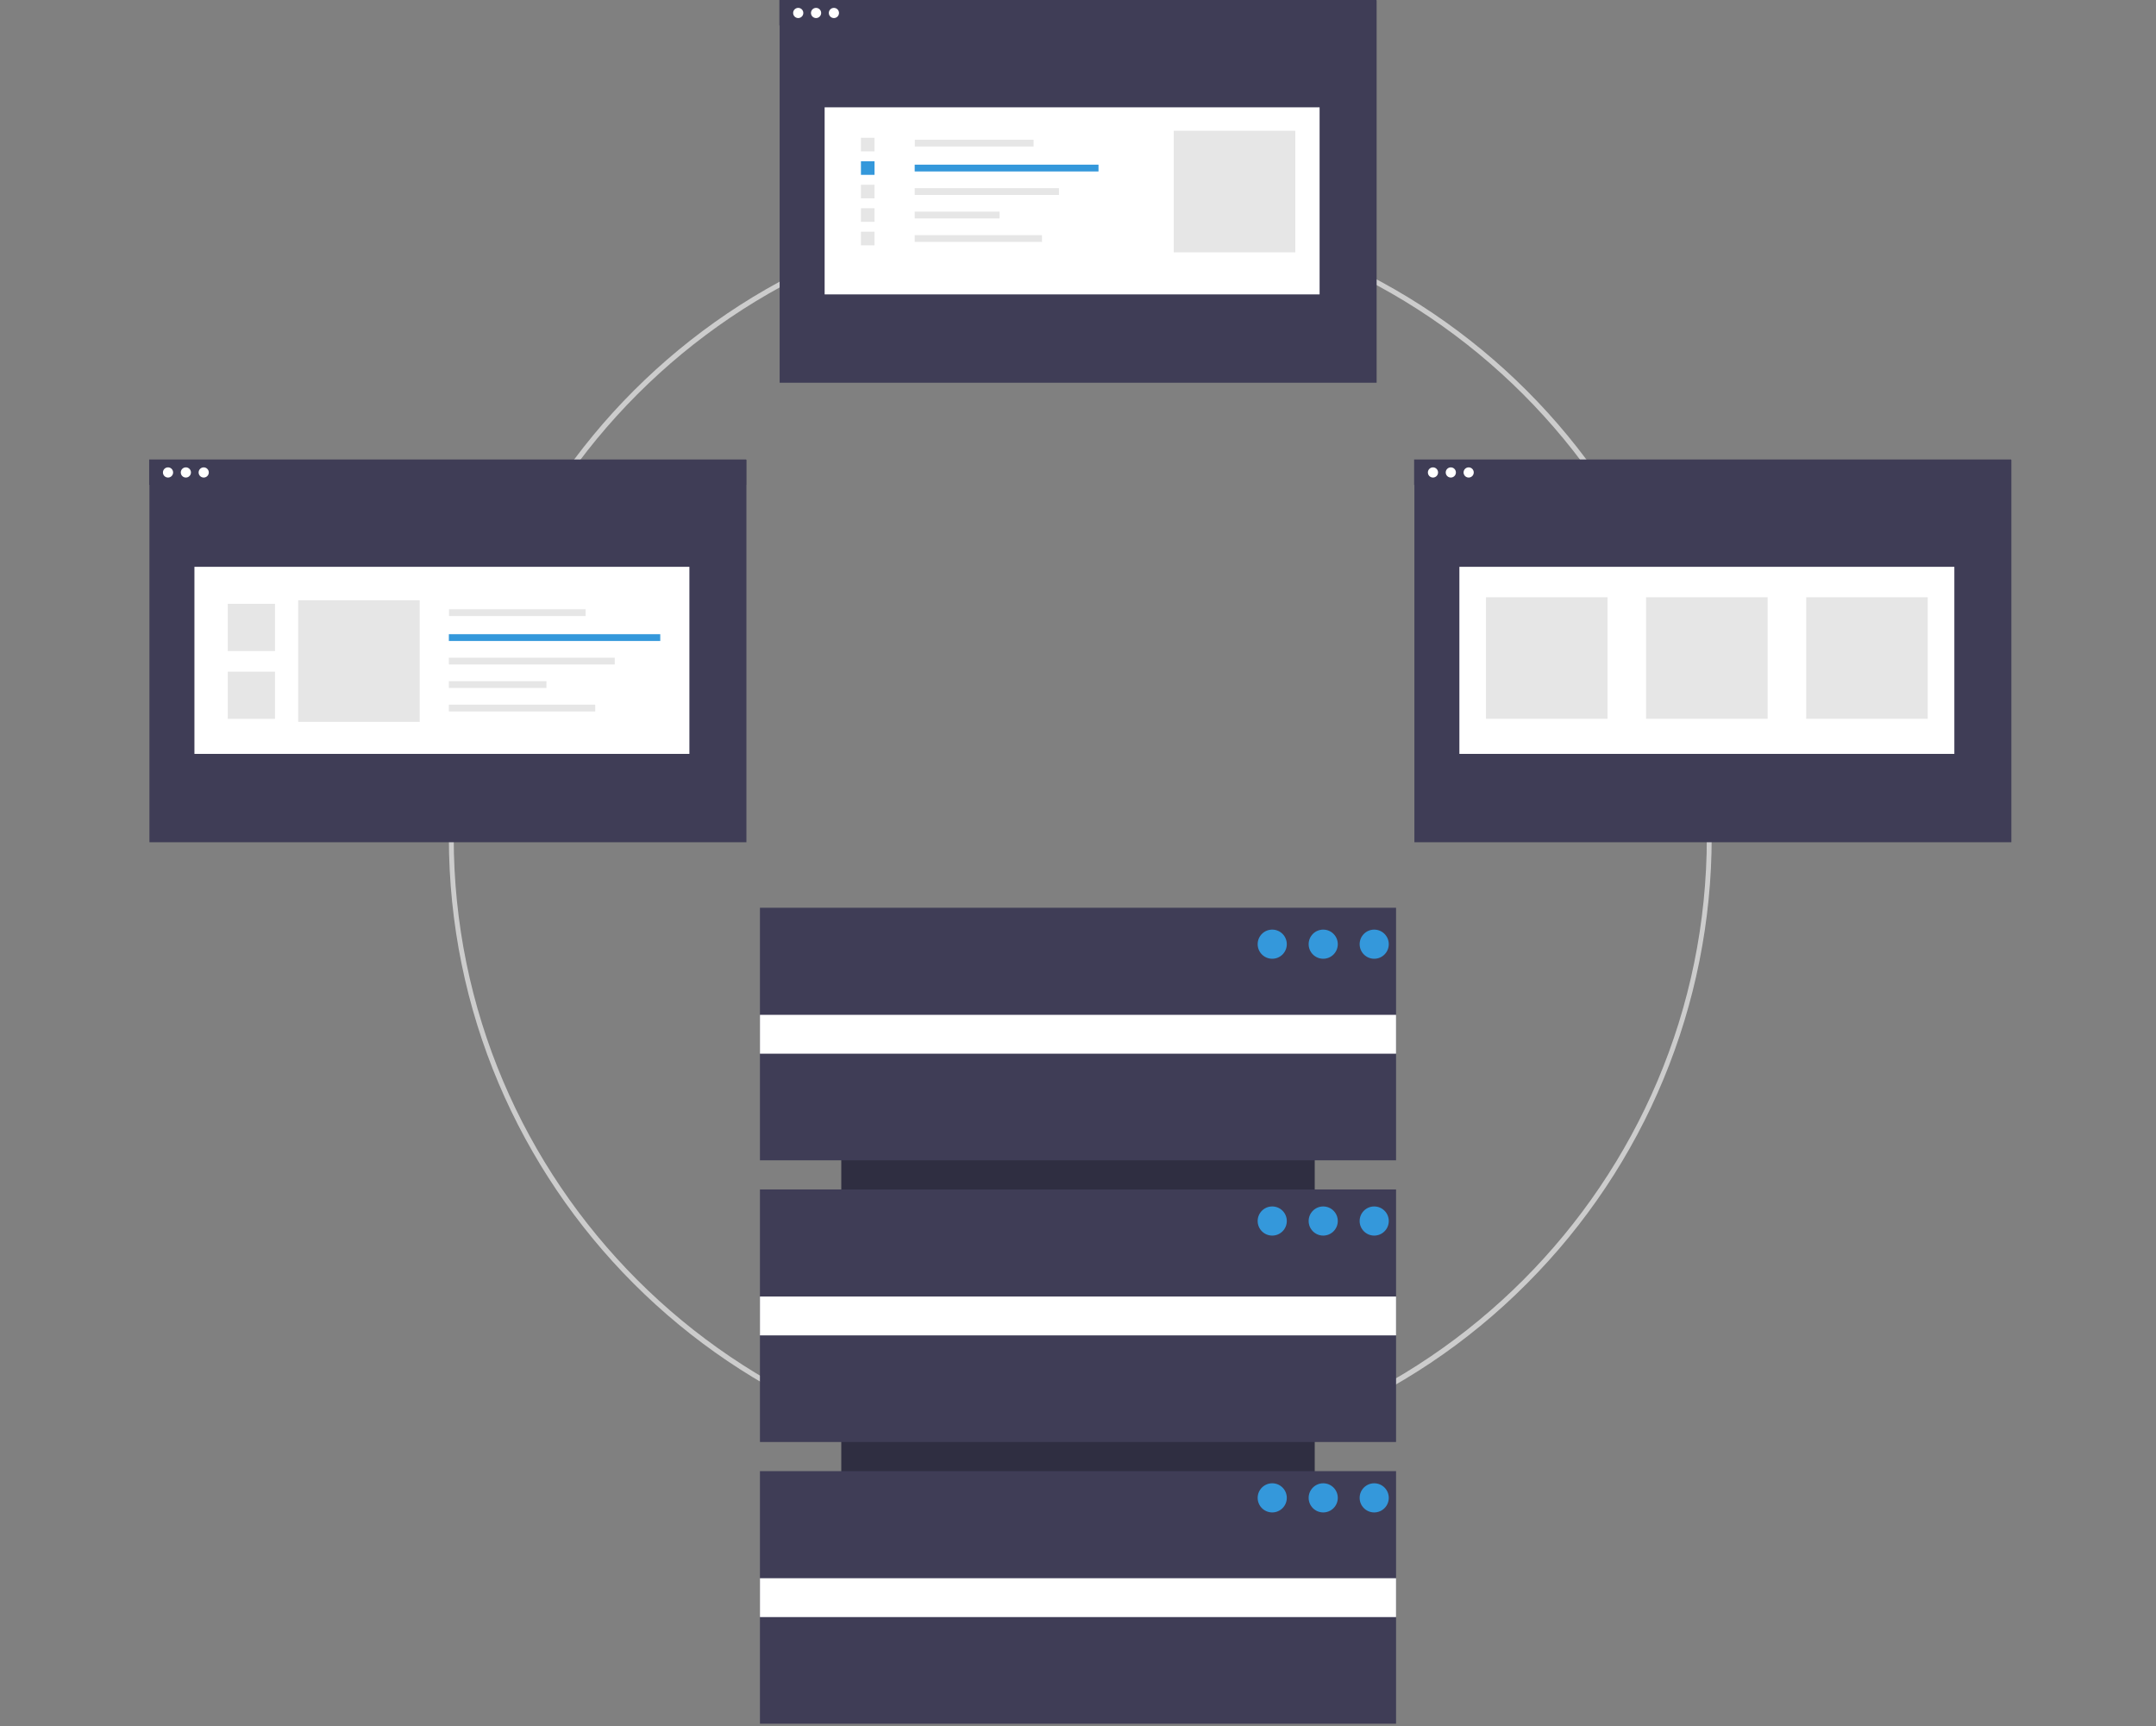 <?xml version="1.0" encoding="utf-8"?>
<!-- Generator: Adobe Illustrator 16.0.0, SVG Export Plug-In . SVG Version: 6.00 Build 0)  -->
<!DOCTYPE svg PUBLIC "-//W3C//DTD SVG 1.1//EN" "http://www.w3.org/Graphics/SVG/1.1/DTD/svg11.dtd">
<svg version="1.1" id="b5d1da7b-a9c6-4711-8d73-fa7937ec989e"
	 xmlns="http://www.w3.org/2000/svg" xmlns:xlink="http://www.w3.org/1999/xlink" x="0px" y="0px" width="888px" height="710.807px"
	 viewBox="0 0 888 710.807" enable-background="new 0 0 888 710.807" xml:space="preserve">
<rect x="0" y="0" width="888" height="710.807" fill="#808080" stroke="none"/>
<title>server_cluster</title>
<g>
	<path fill="#CCCCCC" d="M444.936,604.807c-143.629,0-260.063-116.435-260.063-260.064c0-143.629,116.435-260.063,260.065-260.062
		C588.566,84.68,705,201.115,705,344.744c0,68.973-27.399,135.121-76.171,183.892C580.164,577.567,513.946,604.995,444.936,604.807z
		 M444.936,86.678c-142.297,0-258.064,115.768-258.064,258.065c0,142.297,115.768,258.063,258.064,258.063S703,487.04,703,344.743
		C703,202.446,587.232,86.678,444.936,86.678z"/>
	<rect x="346.5" y="381.808" fill="#2F2E41" width="195" height="262"/>
	<rect x="313" y="373.808" fill="#3F3D56" width="262" height="104"/>
	<rect x="313" y="489.808" fill="#3F3D56" width="262" height="104"/>
	<rect x="313" y="605.808" fill="#3F3D56" width="262" height="104"/>
	<rect x="313" y="417.903" fill="#FFFFFF" width="262" height="16"/>
	<rect x="313" y="533.903" fill="#FFFFFF" width="262" height="16"/>
	<rect x="313" y="649.903" fill="#FFFFFF" width="262" height="16"/>
	<circle fill="#3498DB" cx="524" cy="388.808" r="6"/>
	<circle fill="#3498DB" cx="545" cy="388.808" r="6"/>
	<circle fill="#3498DB" cx="566" cy="388.808" r="6"/>
	<circle fill="#3498DB" cx="524" cy="502.808" r="6"/>
	<circle fill="#3498DB" cx="545" cy="502.808" r="6"/>
	<circle fill="#3498DB" cx="566" cy="502.808" r="6"/>
	<circle fill="#3498DB" cx="524" cy="616.808" r="6"/>
	<circle fill="#3498DB" cx="545" cy="616.808" r="6"/>
	<circle fill="#3498DB" cx="566" cy="616.808" r="6"/>
	<g>
		<rect x="321.11" y="0.14" fill="#3F3D56" width="245.884" height="157.475"/>
		<rect x="339.646" y="44.195" fill="#FFFFFF" width="203.861" height="77.035"/>
		<rect x="376.79" y="57.542" fill="#E6E6E6" width="48.926" height="2.795"/>
		<rect x="376.74" y="67.807" fill="#3498DB" width="75.705" height="2.796"/>
		<rect x="376.74" y="77.479" fill="#E6E6E6" width="59.411" height="2.796"/>
		<rect x="376.74" y="87.15" fill="#E6E6E6" width="34.948" height="2.796"/>
		<rect x="376.74" y="96.822" fill="#E6E6E6" width="52.422" height="2.796"/>
		<rect x="354.601" y="56.738" fill="#E6E6E6" width="5.592" height="5.592"/>
		<rect x="354.601" y="66.409" fill="#3498DB" width="5.592" height="5.592"/>
		<rect x="354.601" y="76.081" fill="#E6E6E6" width="5.592" height="5.592"/>
		<rect x="354.601" y="85.753" fill="#E6E6E6" width="5.592" height="5.591"/>
		<rect x="354.601" y="95.424" fill="#E6E6E6" width="5.592" height="5.592"/>
		<rect x="483.445" y="53.848" fill="#E6E6E6" width="50.059" height="50.059"/>
		<rect x="321.005" fill="#3F3D56" width="245.884" height="10.446"/>
		<circle fill="#FFFFFF" cx="328.768" cy="5.341" r="2.097"/>
		<circle fill="#FFFFFF" cx="336.117" cy="5.341" r="2.097"/>
		<circle fill="#FFFFFF" cx="343.466" cy="5.341" r="2.097"/>
	</g>
	<rect x="61.547" y="189.355" fill="#3F3D56" width="245.884" height="157.474"/>
	<rect x="80.083" y="233.411" fill="#FFFFFF" width="203.861" height="77.036"/>
	<rect x="184.929" y="250.891" fill="#E6E6E6" width="56.27" height="2.796"/>
	<rect x="184.873" y="261.156" fill="#3498DB" width="87.068" height="2.796"/>
	<rect x="184.873" y="270.828" fill="#E6E6E6" width="68.329" height="2.796"/>
	<rect x="184.873" y="280.5" fill="#E6E6E6" width="40.193" height="2.795"/>
	<rect x="184.873" y="290.172" fill="#E6E6E6" width="60.29" height="2.795"/>
	<rect x="122.814" y="247.196" fill="#E6E6E6" width="50.059" height="50.06"/>
	<rect x="61.442" y="189.215" fill="#3F3D56" width="245.884" height="10.446"/>
	<circle fill="#FFFFFF" cx="69.205" cy="194.556" r="2.097"/>
	<circle fill="#FFFFFF" cx="76.554" cy="194.556" r="2.097"/>
	<circle fill="#FFFFFF" cx="83.903" cy="194.556" r="2.097"/>
	<rect x="582.547" y="189.355" fill="#3F3D56" width="245.884" height="157.474"/>
	<rect x="601.083" y="233.411" fill="#FFFFFF" width="203.861" height="77.036"/>
	<rect x="743.926" y="245.938" fill="#E6E6E6" width="50.059" height="50.06"/>
	<rect x="582.442" y="189.215" fill="#3F3D56" width="245.884" height="10.446"/>
	<circle fill="#FFFFFF" cx="590.204" cy="194.556" r="2.097"/>
	<circle fill="#FFFFFF" cx="597.554" cy="194.556" r="2.097"/>
	<circle fill="#FFFFFF" cx="604.903" cy="194.556" r="2.097"/>
	<rect x="677.984" y="245.938" fill="#E6E6E6" width="50.059" height="50.06"/>
	<rect x="612.043" y="245.938" fill="#E6E6E6" width="50.059" height="50.06"/>
	<rect x="93.814" y="248.642" fill="#E6E6E6" width="19.45" height="19.451"/>
	<rect x="93.814" y="276.569" fill="#E6E6E6" width="19.45" height="19.451"/>
</g>
</svg>
